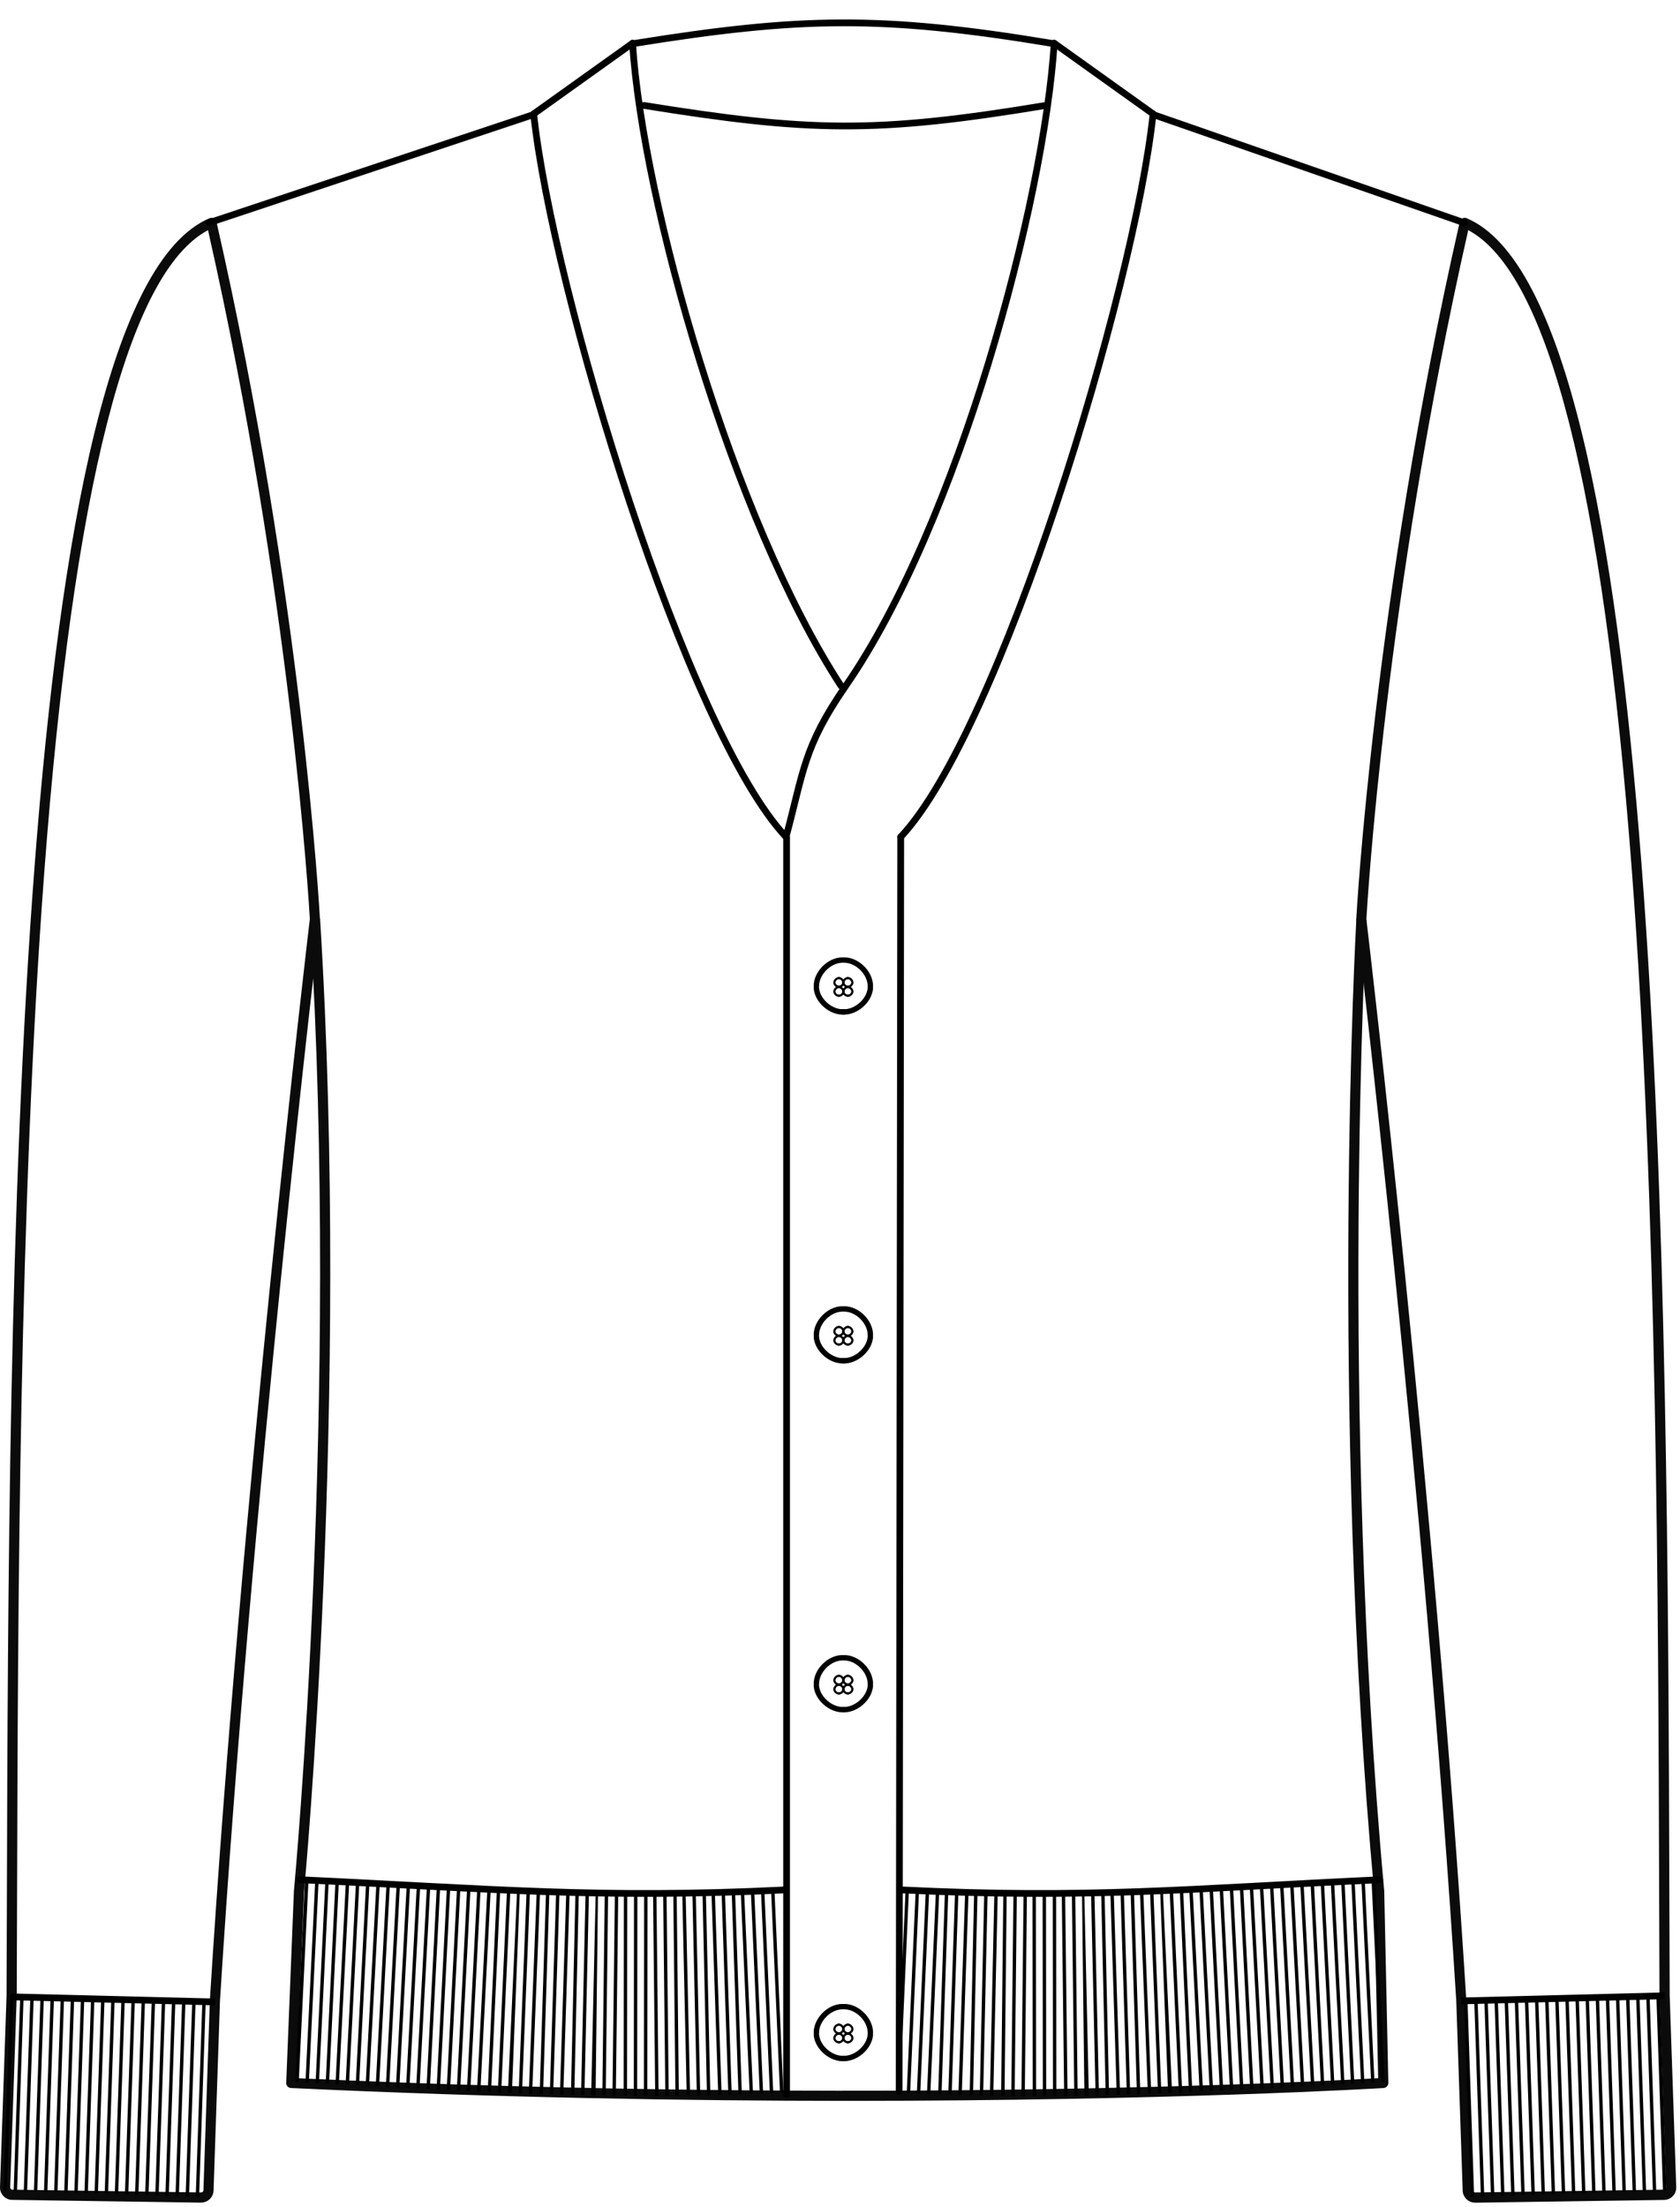 <svg xmlns="http://www.w3.org/2000/svg" fill="none" viewBox="0 0 249 327" height="327" width="249">
<path fill="#0B0B0B" d="M218.621 326.34C217.641 326.34 216.821 325.55 216.791 324.57L215.841 296.47C211.191 221.68 201.121 137.13 201.021 136.28C201.021 136.24 201.021 136.2 201.021 136.15C201.041 135.68 203.611 88.8 216.361 32.85C216.411 32.63 216.551 32.45 216.751 32.35C216.951 32.25 217.181 32.24 217.381 32.33C246.721 44.79 247.161 192.61 247.421 280.94C247.441 286.07 247.451 291 247.471 295.67L248.441 324.04C248.461 324.54 248.281 325.01 247.941 325.37C247.601 325.73 247.131 325.93 246.641 325.94L218.661 326.35H218.631L218.621 326.34ZM202.511 136.16C202.841 138.94 212.731 222.42 217.331 296.39L218.281 324.51C218.281 324.69 218.421 324.82 218.621 324.83L246.601 324.42C246.721 324.42 246.801 324.35 246.841 324.32C246.881 324.28 246.941 324.2 246.931 324.08L245.961 295.69C245.941 291 245.931 286.08 245.911 280.94C245.781 237.7 245.611 178.47 241.861 128.95C237.571 72.25 229.411 40.36 217.611 34.1C205.281 88.57 202.631 134.19 202.521 136.16H202.511Z"></path>
<path fill="#0B0B0B" d="M29.811 326.34H29.782L1.802 325.93C1.302 325.93 0.842 325.72 0.502 325.36C0.162 325 -0.018 324.53 0.002 324.03L0.972 295.64C0.992 290.99 1.002 286.07 1.022 280.94C1.282 192.62 1.722 44.79 31.061 32.33C31.262 32.24 31.502 32.25 31.692 32.35C31.892 32.45 32.032 32.64 32.081 32.85C44.831 88.8 47.392 135.68 47.422 136.15C47.422 136.19 47.422 136.24 47.422 136.28C47.322 137.13 37.252 221.68 32.602 296.49L31.651 324.56C31.622 325.54 30.802 326.33 29.822 326.33L29.811 326.34ZM30.831 34.1C19.032 40.36 10.871 72.25 6.582 128.95C2.832 178.47 2.651 237.7 2.532 280.94C2.512 286.08 2.502 291 2.482 295.67L1.512 324.08C1.512 324.2 1.572 324.29 1.602 324.32C1.642 324.36 1.722 324.42 1.842 324.42L29.822 324.83C30.002 324.83 30.151 324.69 30.151 324.51L31.102 296.41C35.702 222.42 45.592 138.94 45.922 136.16C45.812 134.19 43.151 88.57 30.831 34.1Z"></path>
<path fill="#0B0B0B" d="M125.812 311.26C101.822 311.26 73.662 310.79 43.132 309.36C42.721 309.34 42.401 308.99 42.422 308.58L43.562 280.17C43.632 279.41 50.361 207.66 45.941 136.23L47.441 136.14C51.871 207.69 45.132 279.55 45.062 280.27L43.962 307.9C129.692 311.86 196.632 308.34 204.262 307.9L203.662 280.23C197.052 208.1 200.992 136.85 201.032 136.14L202.532 136.23C202.492 136.94 198.562 208.08 205.162 280.15L205.772 308.59C205.772 308.99 205.472 309.33 205.072 309.36C204.612 309.39 173.452 311.26 125.832 311.26H125.812Z"></path>
<path fill="black" d="M246.677 295.192L216.546 295.955L216.572 296.954L246.702 296.192L246.677 295.192Z"></path>
<path fill="black" d="M1.738 295.351L1.713 296.35L31.883 297.109L31.908 296.109L1.738 295.351Z"></path>
<path stroke-linecap="round" stroke="black" d="M116.584 124.049V310.325"></path>
<path stroke-linecap="round" stroke="black" d="M133.5 124L133.267 309.858"></path>
<path stroke-linecap="round" stroke="black" d="M95.427 15.62C119.951 19.564 129.787 19.799 154.991 15.62"></path>
<path stroke-linecap="round" stroke="black" d="M94.059 6.432C118.583 2.488 130.738 2.253 155.941 6.432"></path>
<path stroke-linecap="round" stroke="black" d="M79.098 16.876L93.753 6.408"></path>
<path stroke-linecap="round" stroke="black" d="M93.753 6.408C95.252 29.949 108.62 77.039 124.66 101.636"></path>
<path stroke-linecap="round" stroke="black" d="M79.098 16.876C81.883 43.106 101.811 108.405 116.5 124"></path>
<path stroke-linecap="round" stroke="black" d="M170.902 16.876L156.247 6.408"></path>
<path stroke-linecap="round" stroke="black" d="M156.247 6.408C154.747 29.949 142.054 77.492 125.34 101.636C119.061 110.706 119.105 114.372 116.5 124"></path>
<path stroke-linecap="round" stroke="black" d="M170.902 16.876C168.117 43.106 148.189 108.405 133.5 124"></path>
<path stroke-linecap="round" stroke-width="0.8" stroke="black" d="M124.845 142.245C122.922 142.245 121 144.166 121 146.09"></path>
<path stroke-linecap="round" stroke-width="0.8" stroke="black" d="M125.155 142.245C127.078 142.245 129 144.166 129 146.09"></path>
<path stroke-linecap="round" stroke-width="0.8" stroke="black" d="M121 146.414C121.162 148.329 123.24 150.083 125.155 149.92"></path>
<path stroke-linecap="round" stroke-width="0.8" stroke="black" d="M129 146.414C128.838 148.329 126.76 150.083 124.845 149.92"></path>
<path stroke-linecap="round" stroke-width="0.32" stroke="black" d="M124.333 144.912C124 144.912 123.667 145.245 123.667 145.577"></path>
<path stroke-linecap="round" stroke-width="0.32" stroke="black" d="M124.333 144.912C124.667 144.912 125 145.245 125 145.578"></path>
<path stroke-linecap="round" stroke-width="0.32" stroke="black" d="M123.667 145.606C123.694 145.925 124.04 146.217 124.358 146.19"></path>
<path stroke-linecap="round" stroke-width="0.32" stroke="black" d="M125 145.606C124.973 145.925 124.627 146.217 124.307 146.19"></path>
<path stroke-linecap="round" stroke-width="0.32" stroke="black" d="M124.333 146.245C124 146.245 123.667 146.578 123.667 146.912"></path>
<path stroke-linecap="round" stroke-width="0.32" stroke="black" d="M124.333 146.245C124.667 146.245 125 146.578 125 146.912"></path>
<path stroke-linecap="round" stroke-width="0.32" stroke="black" d="M123.667 146.939C123.694 147.259 124.04 147.552 124.36 147.525"></path>
<path stroke-linecap="round" stroke-width="0.32" stroke="black" d="M125 146.939C124.973 147.259 124.627 147.552 124.307 147.525"></path>
<path stroke-linecap="round" stroke-width="0.32" stroke="black" d="M125.667 144.912C125.333 144.912 125 145.245 125 145.577"></path>
<path stroke-linecap="round" stroke-width="0.32" stroke="black" d="M125.667 144.912C126 144.912 126.333 145.245 126.333 145.578"></path>
<path stroke-linecap="round" stroke-width="0.32" stroke="black" d="M125 145.606C125.027 145.925 125.373 146.217 125.693 146.19"></path>
<path stroke-linecap="round" stroke-width="0.32" stroke="black" d="M126.333 145.606C126.306 145.925 125.96 146.217 125.642 146.19"></path>
<path stroke-linecap="round" stroke-width="0.32" stroke="black" d="M125.667 146.245C125.333 146.245 125 146.578 125 146.912"></path>
<path stroke-linecap="round" stroke-width="0.32" stroke="black" d="M125.667 146.245C126 146.245 126.333 146.578 126.333 146.912"></path>
<path stroke-linecap="round" stroke-width="0.32" stroke="black" d="M125 146.939C125.027 147.259 125.373 147.552 125.693 147.525"></path>
<path stroke-linecap="round" stroke-width="0.32" stroke="black" d="M126.333 146.939C126.306 147.259 125.96 147.552 125.642 147.525"></path>
<path stroke-linecap="round" stroke-width="0.8" stroke="black" d="M124.845 193.931C122.922 193.931 121 195.852 121 197.775"></path>
<path stroke-linecap="round" stroke-width="0.8" stroke="black" d="M125.155 193.931C127.078 193.931 129 195.852 129 197.775"></path>
<path stroke-linecap="round" stroke-width="0.8" stroke="black" d="M121 198.1C121.162 200.015 123.24 201.769 125.155 201.606"></path>
<path stroke-linecap="round" stroke-width="0.8" stroke="black" d="M129 198.1C128.838 200.015 126.76 201.769 124.845 201.606"></path>
<path stroke-linecap="round" stroke-width="0.32" stroke="black" d="M124.333 196.598C124 196.598 123.667 196.93 123.667 197.263"></path>
<path stroke-linecap="round" stroke-width="0.32" stroke="black" d="M124.333 196.598C124.667 196.598 125 196.93 125 197.263"></path>
<path stroke-linecap="round" stroke-width="0.32" stroke="black" d="M123.667 197.292C123.694 197.61 124.04 197.903 124.358 197.876"></path>
<path stroke-linecap="round" stroke-width="0.32" stroke="black" d="M125 197.292C124.973 197.61 124.627 197.903 124.307 197.876"></path>
<path stroke-linecap="round" stroke-width="0.32" stroke="black" d="M124.333 197.931C124 197.931 123.667 198.263 123.667 198.598"></path>
<path stroke-linecap="round" stroke-width="0.32" stroke="black" d="M124.333 197.93C124.667 197.93 125 198.263 125 198.598"></path>
<path stroke-linecap="round" stroke-width="0.32" stroke="black" d="M123.667 198.625C123.694 198.945 124.04 199.238 124.36 199.21"></path>
<path stroke-linecap="round" stroke-width="0.32" stroke="black" d="M125 198.625C124.973 198.945 124.627 199.238 124.307 199.21"></path>
<path stroke-linecap="round" stroke-width="0.32" stroke="black" d="M125.667 196.598C125.333 196.598 125 196.93 125 197.263"></path>
<path stroke-linecap="round" stroke-width="0.32" stroke="black" d="M125.667 196.598C126 196.598 126.333 196.93 126.333 197.263"></path>
<path stroke-linecap="round" stroke-width="0.32" stroke="black" d="M125 197.292C125.027 197.61 125.373 197.903 125.693 197.876"></path>
<path stroke-linecap="round" stroke-width="0.32" stroke="black" d="M126.333 197.292C126.306 197.61 125.96 197.903 125.642 197.876"></path>
<path stroke-linecap="round" stroke-width="0.32" stroke="black" d="M125.667 197.931C125.333 197.931 125 198.263 125 198.598"></path>
<path stroke-linecap="round" stroke-width="0.32" stroke="black" d="M125.667 197.93C126 197.93 126.333 198.263 126.333 198.598"></path>
<path stroke-linecap="round" stroke-width="0.32" stroke="black" d="M125 198.625C125.027 198.945 125.373 199.238 125.693 199.21"></path>
<path stroke-linecap="round" stroke-width="0.32" stroke="black" d="M126.333 198.625C126.306 198.945 125.96 199.238 125.642 199.21"></path>
<path stroke-linecap="round" stroke-width="0.8" stroke="black" d="M124.845 245.616C122.922 245.616 121 247.538 121 249.461"></path>
<path stroke-linecap="round" stroke-width="0.8" stroke="black" d="M125.155 245.616C127.078 245.616 129 247.538 129 249.461"></path>
<path stroke-linecap="round" stroke-width="0.8" stroke="black" d="M121 249.786C121.162 251.701 123.24 253.455 125.155 253.291"></path>
<path stroke-linecap="round" stroke-width="0.8" stroke="black" d="M129 249.786C128.838 251.701 126.76 253.455 124.845 253.291"></path>
<path stroke-linecap="round" stroke-width="0.32" stroke="black" d="M124.333 248.283C124 248.283 123.667 248.616 123.667 248.949"></path>
<path stroke-linecap="round" stroke-width="0.32" stroke="black" d="M124.333 248.284C124.667 248.284 125 248.616 125 248.949"></path>
<path stroke-linecap="round" stroke-width="0.32" stroke="black" d="M123.667 248.978C123.694 249.296 124.04 249.589 124.358 249.562"></path>
<path stroke-linecap="round" stroke-width="0.32" stroke="black" d="M125 248.978C124.973 249.296 124.627 249.589 124.307 249.562"></path>
<path stroke-linecap="round" stroke-width="0.32" stroke="black" d="M124.333 249.616C124 249.616 123.667 249.949 123.667 250.284"></path>
<path stroke-linecap="round" stroke-width="0.32" stroke="black" d="M124.333 249.616C124.667 249.616 125 249.949 125 250.283"></path>
<path stroke-linecap="round" stroke-width="0.32" stroke="black" d="M123.667 250.311C123.694 250.631 124.04 250.923 124.36 250.896"></path>
<path stroke-linecap="round" stroke-width="0.32" stroke="black" d="M125 250.311C124.973 250.631 124.627 250.923 124.307 250.896"></path>
<path stroke-linecap="round" stroke-width="0.32" stroke="black" d="M125.667 248.283C125.333 248.283 125 248.616 125 248.949"></path>
<path stroke-linecap="round" stroke-width="0.32" stroke="black" d="M125.667 248.284C126 248.284 126.333 248.616 126.333 248.949"></path>
<path stroke-linecap="round" stroke-width="0.32" stroke="black" d="M125 248.978C125.027 249.296 125.373 249.589 125.693 249.562"></path>
<path stroke-linecap="round" stroke-width="0.32" stroke="black" d="M126.333 248.978C126.306 249.296 125.96 249.589 125.642 249.562"></path>
<path stroke-linecap="round" stroke-width="0.32" stroke="black" d="M125.667 249.616C125.333 249.616 125 249.949 125 250.284"></path>
<path stroke-linecap="round" stroke-width="0.32" stroke="black" d="M125.667 249.616C126 249.616 126.333 249.949 126.333 250.283"></path>
<path stroke-linecap="round" stroke-width="0.32" stroke="black" d="M125 250.311C125.027 250.631 125.373 250.923 125.693 250.896"></path>
<path stroke-linecap="round" stroke-width="0.32" stroke="black" d="M126.333 250.311C126.306 250.631 125.96 250.923 125.642 250.896"></path>
<path stroke-linecap="round" stroke-width="0.8" stroke="black" d="M124.845 297.302C122.922 297.302 121 299.224 121 301.147"></path>
<path stroke-linecap="round" stroke-width="0.8" stroke="black" d="M125.155 297.302C127.078 297.302 129 299.224 129 301.147"></path>
<path stroke-linecap="round" stroke-width="0.8" stroke="black" d="M121 301.472C121.162 303.387 123.24 305.14 125.155 304.977"></path>
<path stroke-linecap="round" stroke-width="0.8" stroke="black" d="M129 301.472C128.838 303.387 126.76 305.14 124.845 304.977"></path>
<path stroke-linecap="round" stroke-width="0.32" stroke="black" d="M124.333 299.969C124 299.969 123.667 300.302 123.667 300.635"></path>
<path stroke-linecap="round" stroke-width="0.32" stroke="black" d="M124.333 299.969C124.667 299.969 125 300.302 125 300.635"></path>
<path stroke-linecap="round" stroke-width="0.32" stroke="black" d="M123.667 300.664C123.694 300.982 124.04 301.275 124.358 301.248"></path>
<path stroke-linecap="round" stroke-width="0.32" stroke="black" d="M125 300.664C124.973 300.982 124.627 301.275 124.307 301.248"></path>
<path stroke-linecap="round" stroke-width="0.32" stroke="black" d="M124.333 301.302C124 301.302 123.667 301.635 123.667 301.969"></path>
<path stroke-linecap="round" stroke-width="0.32" stroke="black" d="M124.333 301.302C124.667 301.302 125 301.635 125 301.969"></path>
<path stroke-linecap="round" stroke-width="0.32" stroke="black" d="M123.667 301.996C123.694 302.316 124.04 302.609 124.36 302.582"></path>
<path stroke-linecap="round" stroke-width="0.32" stroke="black" d="M125 301.996C124.973 302.316 124.627 302.609 124.307 302.582"></path>
<path stroke-linecap="round" stroke-width="0.32" stroke="black" d="M125.667 299.969C125.333 299.969 125 300.302 125 300.635"></path>
<path stroke-linecap="round" stroke-width="0.32" stroke="black" d="M125.667 299.969C126 299.969 126.333 300.302 126.333 300.635"></path>
<path stroke-linecap="round" stroke-width="0.32" stroke="black" d="M125 300.664C125.027 300.982 125.373 301.275 125.693 301.248"></path>
<path stroke-linecap="round" stroke-width="0.32" stroke="black" d="M126.333 300.664C126.306 300.982 125.96 301.275 125.642 301.248"></path>
<path stroke-linecap="round" stroke-width="0.32" stroke="black" d="M125.667 301.302C125.333 301.302 125 301.635 125 301.969"></path>
<path stroke-linecap="round" stroke-width="0.32" stroke="black" d="M125.667 301.302C126 301.302 126.333 301.635 126.333 301.969"></path>
<path stroke-linecap="round" stroke-width="0.32" stroke="black" d="M125 301.996C125.027 302.316 125.373 302.609 125.693 302.582"></path>
<path stroke-linecap="round" stroke-width="0.32" stroke="black" d="M126.333 301.996C126.306 302.316 125.96 302.609 125.642 302.582"></path>
<path stroke-linecap="round" stroke="black" d="M44.5 278.5C72.891 279.824 88.664 281.374 116.5 280"></path>
<path stroke-dasharray="0.5 1" stroke-width="30" stroke="black" d="M44.5 293.5C72.891 294.824 87.664 296.374 115.5 295"></path>
<path stroke-linecap="round" stroke="black" d="M204.5 278.5C176.109 279.824 161.336 281.374 133.5 280"></path>
<path stroke-dasharray="0.5 1" stroke-width="30" stroke="black" d="M204.5 293.5C176.109 294.824 161.336 296.374 133.5 295"></path>
<path stroke-dasharray="0.5 1" stroke-width="29" stroke="black" d="M217.5 311L247 310"></path>
<path stroke-dasharray="0.5 1" stroke-width="29" stroke="black" d="M30 311L0.5 310"></path>
<path stroke-linecap="round" stroke="black" d="M31 33L79 17"></path>
<path stroke-linecap="round" stroke="black" d="M217 33L171 17"></path>
</svg>
